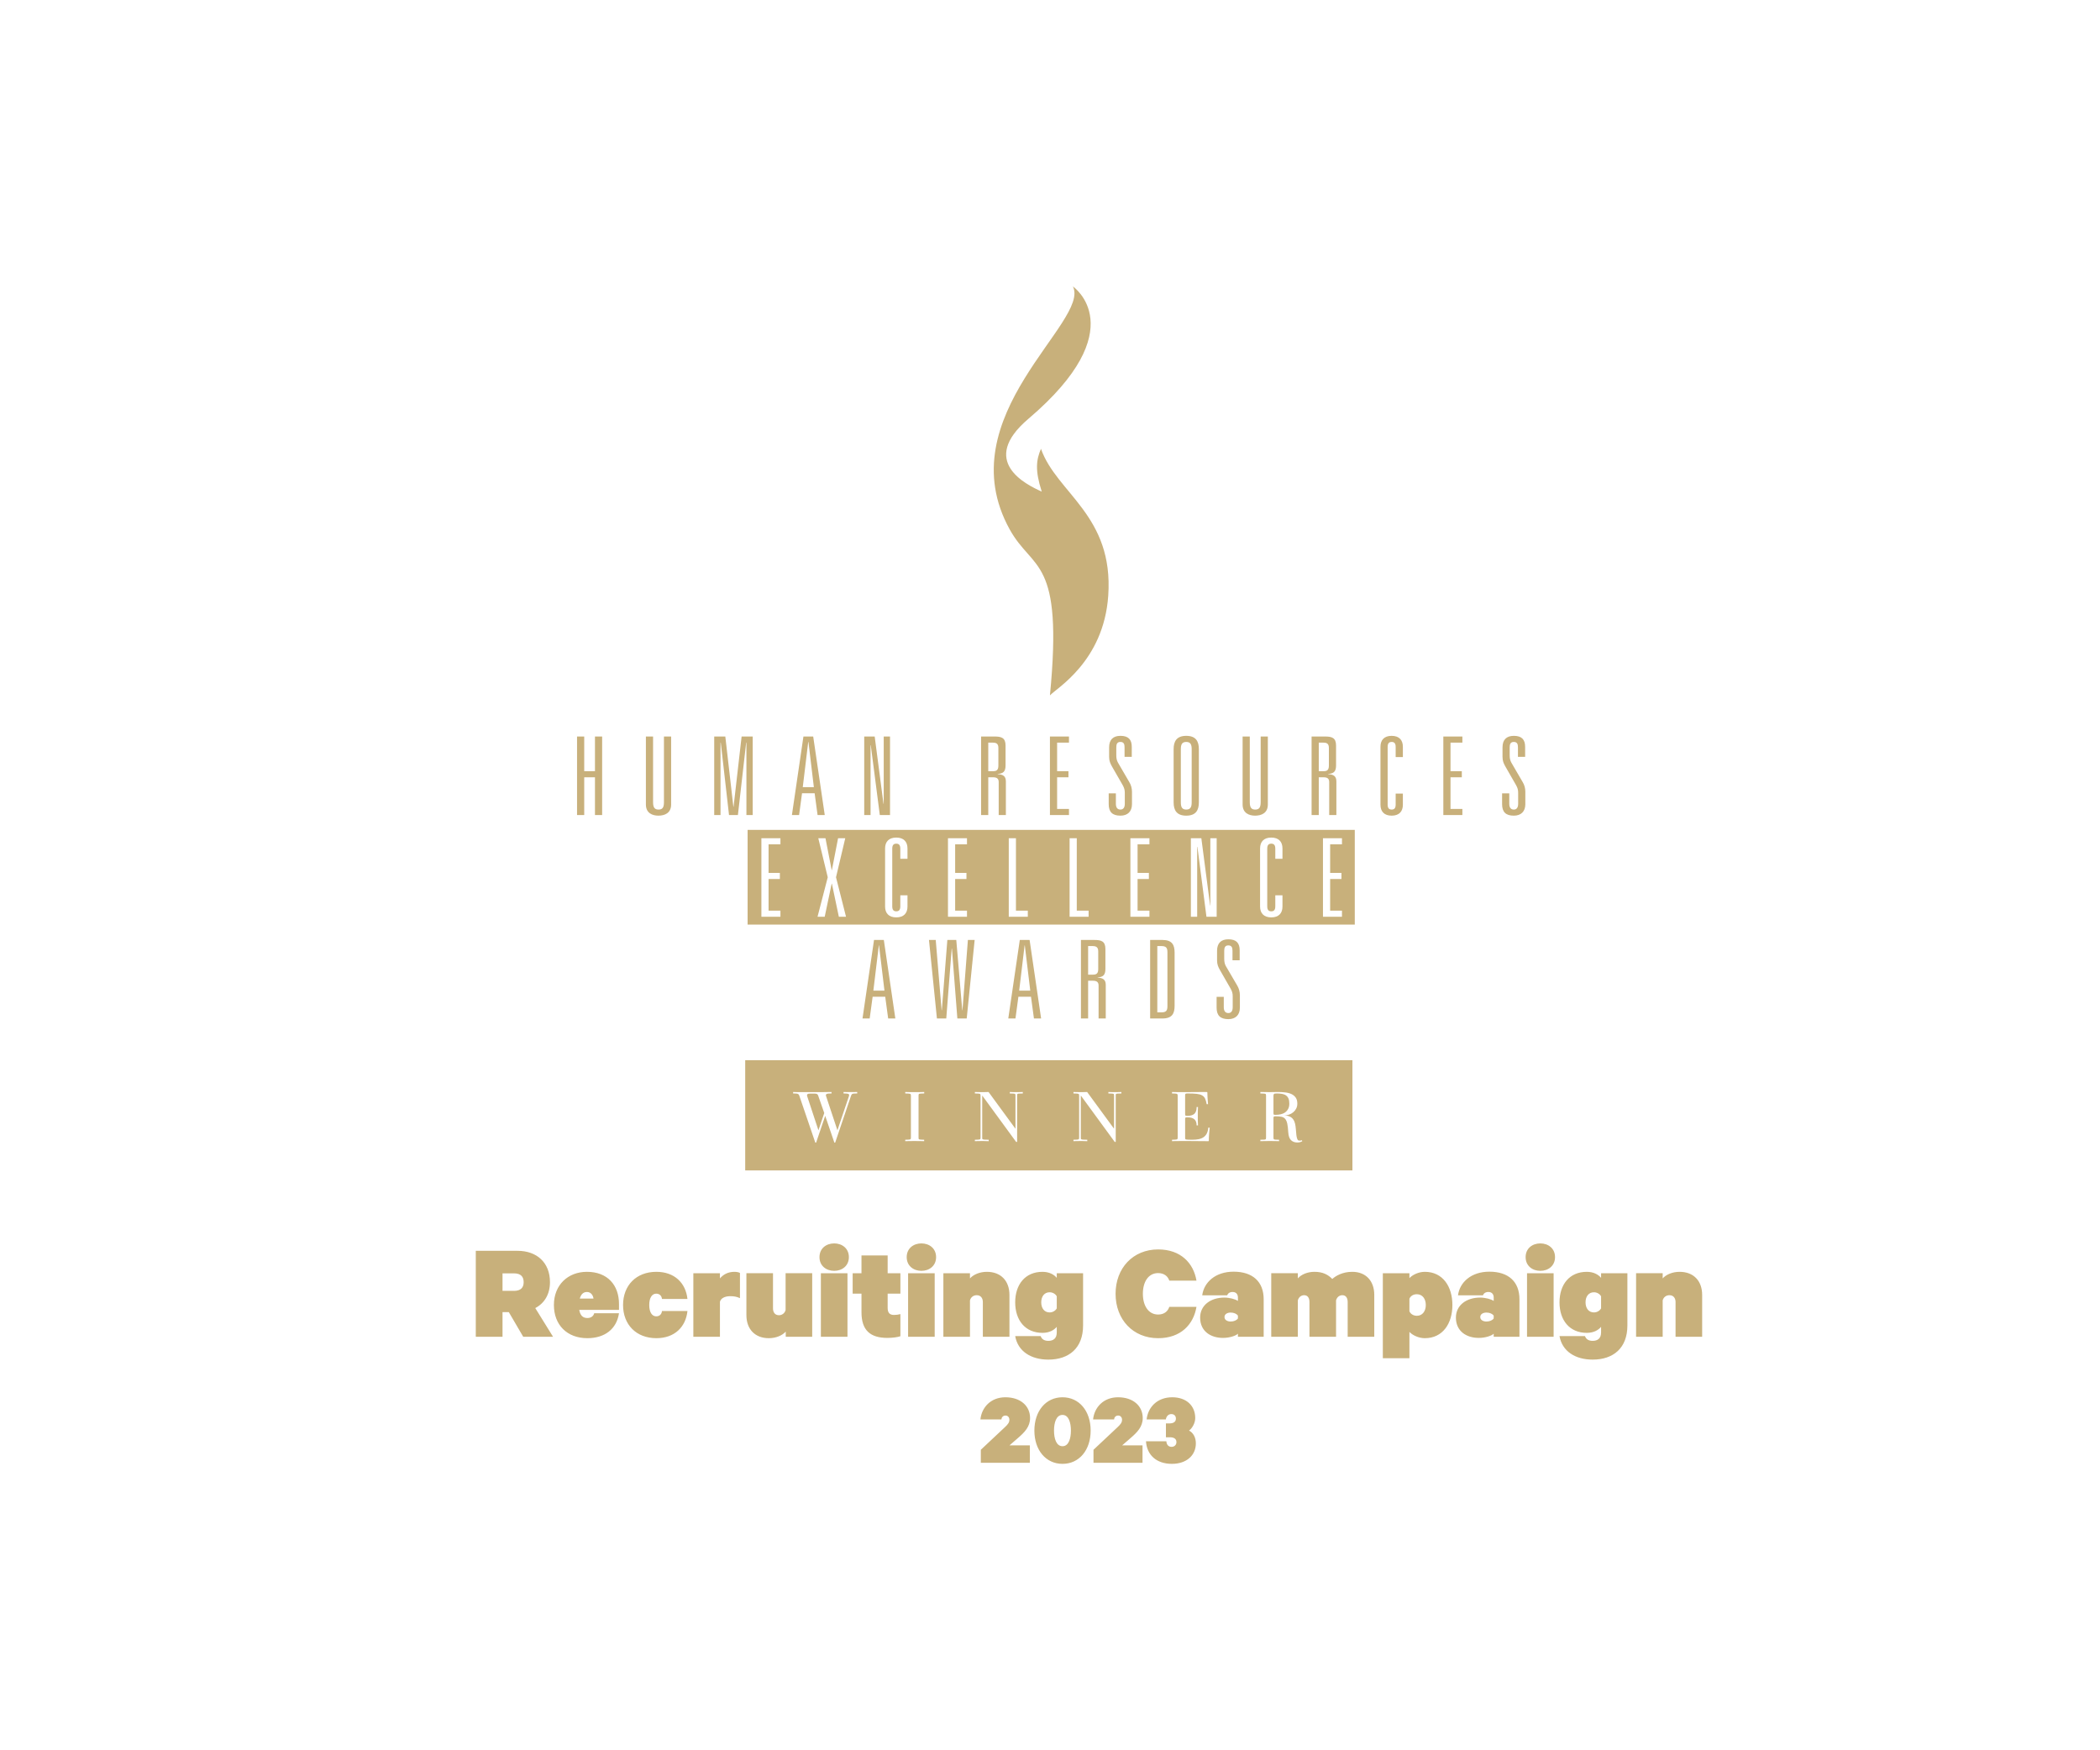 <?xml version="1.0" encoding="UTF-8"?>
<svg id="Ebene_1" data-name="Ebene 1" xmlns="http://www.w3.org/2000/svg" width="600" height="500" viewBox="0 0 600 500">
  <defs>
    <style>
      .cls-1 {
        fill: #c8b07b;
      }
    </style>
  </defs>
  <path class="cls-1" d="m299.98,198.657c3.85-39.59-4.82-35.384-11.48-47.391-17.96-32.4,23.18-59.428,18.04-69.443,0,0,17.6,12.033-12.72,37.825-14.28,12.149-.64,18.789,3.82,20.786-1.99-6.168-1.54-9.13-.22-12.221,4.48,12.699,20.8,18.974,19.22,41.936-1.29,18.886-14.96,26.548-16.66,28.508h0Zm87.1,65.47h-173.48v-27.05h173.48v27.05h0Zm-164.1-2.24v-1.74h-3.39v-9.04h3.23v-1.74h-3.23v-8.17h3.39v-1.74h-5.44v22.43h5.44Zm15.88-11.28l2.64-11.15h-2.05l-1.77,9.1h-.06l-1.77-9.1h-2.05l2.7,11.15-2.92,11.28h2.05l1.99-9.45h.06l1.99,9.45h2.05l-2.86-11.28h0Zm20.42,8.36v-3.2h-2.05v3.14c0,.96-.34,1.43-1.15,1.43-.81,0-1.15-.47-1.15-1.43v-16.47c0-.96.34-1.43,1.15-1.43.81,0,1.15.47,1.15,1.43v2.89h2.05v-2.95c0-1.9-1.06-3.11-3.2-3.11-2.14,0-3.2,1.21-3.2,3.11v16.59c0,1.89,1.06,3.1,3.2,3.1,2.14,0,3.2-1.21,3.2-3.1h0Zm17,2.92v-1.74h-3.38v-9.04h3.23v-1.74h-3.23v-8.17h3.38v-1.74h-5.43v22.43h5.43Zm17.38,0v-1.74h-3.39v-20.69h-2.05v22.43h5.44Zm17.37,0v-1.74h-3.38v-20.69h-2.05v22.43h5.43Zm17.38,0v-1.74h-3.39v-9.04h3.23v-1.74h-3.23v-8.17h3.39v-1.74h-5.44v22.43h5.44Zm19.21,0v-22.43h-1.81v19.2h-.06l-2.51-19.2h-2.99v22.43h1.8v-19.95h.07l2.58,19.95h2.92Zm18.8-2.92v-3.2h-2.05v3.14c0,.96-.34,1.43-1.15,1.43-.81,0-1.15-.47-1.15-1.43v-16.47c0-.96.34-1.43,1.15-1.43.81,0,1.15.47,1.15,1.43v2.89h2.05v-2.95c0-1.9-1.05-3.11-3.2-3.11-2.14,0-3.2,1.21-3.2,3.11v16.59c0,1.89,1.06,3.1,3.2,3.1,2.15,0,3.2-1.21,3.2-3.1h0Zm17,2.92v-1.74h-3.38v-9.04h3.23v-1.74h-3.23v-8.17h3.38v-1.74h-5.43v22.43h5.43Zm47.92-46.06c0,.72.13,1.43.47,2.02l3.26,5.6c.47.77.74,1.73.74,2.73v3.54c0,2.11-1.24,3.29-3.29,3.29-2.27,0-3.35-1.02-3.35-3.29v-3.08h2.05v2.96c0,1.05.4,1.67,1.3,1.67.84,0,1.24-.62,1.24-1.67v-3.14c0-.78-.15-1.37-.59-2.15l-3.01-5.25c-.56-.96-.87-1.7-.87-2.85v-2.71c0-2.2,1.15-3.29,3.23-3.29,2.3,0,3.23,1.09,3.23,3.14v2.86h-2.05v-2.74c0-.87-.22-1.52-1.18-1.52s-1.18.65-1.18,1.52v2.36h0Zm-18.96,17v-22.43h5.44v1.74h-3.39v8.17h3.23v1.74h-3.23v9.04h3.39v1.74h-5.44Zm-11.56-2.93c0,1.9-1.06,3.11-3.2,3.11-2.15,0-3.2-1.21-3.2-3.11v-16.58c0-1.9,1.05-3.11,3.2-3.11,2.14,0,3.2,1.21,3.2,3.11v2.95h-2.06v-2.89c0-.96-.34-1.43-1.14-1.43-.81,0-1.15.47-1.15,1.43v16.46c0,.97.34,1.43,1.15,1.43.8,0,1.14-.46,1.14-1.43v-3.13h2.06v3.19h0Zm-21.05,2.93v-9.42c0-1.08-.65-1.36-1.61-1.36h-1.37v10.78h-2.05v-22.43h3.82c1.96,0,3.17.34,3.17,2.58v5.68c0,1.74-.65,2.33-2.24,2.42v.07c1.46.09,2.33.52,2.33,2.08v9.6h-2.05Zm-1.61-12.52c.96,0,1.52-.28,1.52-1.62v-5.03c0-1.31-.68-1.52-1.74-1.52h-1.15v8.17h1.37Zm-15.92,9.5c0,2.49-1.86,3.2-3.64,3.2-1.7,0-3.57-.71-3.57-3.2v-19.41h2.05v18.76c0,1.62.53,2.11,1.55,2.11,1.06,0,1.56-.49,1.56-2.11v-18.76h2.05v19.41h0Zm-19.71-.59c0,2.21-.84,3.79-3.6,3.79-2.76,0-3.61-1.58-3.61-3.79v-15.22c0-2.2.85-3.79,3.61-3.79,2.76,0,3.6,1.59,3.6,3.79v15.22h0Zm-2.05-.06v-15.1c0-1.24-.25-2.11-1.55-2.11-1.31,0-1.55.87-1.55,2.11v15.1c0,1.24.24,2.11,1.55,2.11,1.3,0,1.55-.87,1.55-2.11h0Zm-17.06.56c0,2.11-1.24,3.29-3.29,3.29-2.27,0-3.36-1.02-3.36-3.29v-3.08h2.05v2.96c0,1.05.4,1.67,1.31,1.67.83,0,1.24-.62,1.24-1.67v-3.14c0-.78-.16-1.37-.59-2.15l-3.02-5.25c-.55-.96-.87-1.7-.87-2.85v-2.71c0-2.2,1.15-3.29,3.24-3.29,2.29,0,3.23,1.09,3.23,3.14v2.86h-2.06v-2.74c0-.87-.21-1.52-1.17-1.52-.97,0-1.19.65-1.19,1.52v2.36c0,.72.13,1.43.47,2.02l3.26,5.6c.47.77.75,1.73.75,2.73v3.54h0Zm-23.44,3.11v-22.43h5.44v1.74h-3.39v8.17h3.24v1.74h-3.24v9.04h3.39v1.74h-5.44Zm-14.64,0v-9.42c0-1.08-.65-1.36-1.61-1.36h-1.37v10.78h-2.05v-22.43h3.82c1.96,0,3.17.34,3.17,2.58v5.68c0,1.74-.65,2.33-2.24,2.42v.07c1.46.09,2.33.52,2.33,2.08v9.6h-2.05Zm-1.61-12.52c.96,0,1.52-.28,1.52-1.62v-5.03c0-1.31-.69-1.52-1.74-1.52h-1.15v8.17h1.37Zm-32.36,12.52l-2.58-19.95h-.06v19.95h-1.81v-22.43h2.99l2.51,19.2h.07v-19.2h1.8v22.43h-2.92Zm-17.78,0l-.84-6.22h-3.6l-.84,6.22h-2.05l3.29-22.43h2.79l3.3,22.43h-2.05Zm-1.06-7.96l-1.55-12.92h-.06l-1.56,12.92h3.17Zm-19.27,7.96v-20.69h-.07l-2.36,20.69h-2.54l-2.36-20.69h-.07v20.69h-1.8v-22.43h3.17l2.3,20.06h.06l2.3-20.06h3.17v22.43h-1.8Zm-21.51-3.02c0,2.49-1.86,3.2-3.64,3.2-1.7,0-3.57-.71-3.57-3.2v-19.41h2.05v18.76c0,1.62.53,2.11,1.56,2.11,1.05,0,1.55-.49,1.55-2.11v-18.76h2.05v19.41h0Zm-21.76,3.02v-10.78h-3.07v10.78h-2.05v-22.43h2.05v9.91h3.07v-9.91h2.05v22.43h-2.05Zm179.79,41.13c0,.71.12,1.43.46,2.02l3.27,5.59c.46.78.74,1.74.74,2.73v3.55c0,2.11-1.24,3.29-3.29,3.29-2.27,0-3.36-1.03-3.36-3.29v-3.08h2.05v2.95c0,1.06.41,1.68,1.31,1.68.84,0,1.24-.62,1.24-1.68v-3.14c0-.77-.15-1.36-.59-2.14l-3.01-5.25c-.56-.96-.87-1.71-.87-2.86v-2.7c0-2.21,1.15-3.3,3.23-3.3,2.3,0,3.23,1.09,3.23,3.14v2.86h-2.05v-2.73c0-.87-.22-1.53-1.18-1.53s-1.18.66-1.18,1.53v2.36h0Zm-14.18,13.36c0,2.2-.68,3.63-3.48,3.63h-3.51v-22.43h3.51c2.8,0,3.48,1.43,3.48,3.64v15.16h0Zm-2.05.15v-15.47c0-1.3-.43-1.74-1.8-1.74h-1.09v18.95h1.09c1.37,0,1.8-.43,1.8-1.74h0Zm-19.67,3.48v-9.41c0-1.09-.66-1.37-1.62-1.37h-1.37v10.78h-2.05v-22.43h3.83c1.95,0,3.16.34,3.16,2.58v5.69c0,1.73-.65,2.33-2.23,2.42v.06c1.46.09,2.33.53,2.33,2.08v9.6h-2.05Zm-1.62-12.52c.96,0,1.52-.28,1.52-1.61v-5.03c0-1.31-.68-1.53-1.74-1.53h-1.15v8.17h1.37Zm-16.85,12.52l-.84-6.21h-3.6l-.84,6.21h-2.05l3.29-22.43h2.8l3.29,22.43h-2.05Zm-1.05-7.95l-1.56-12.93h-.06l-1.55,12.93h3.17Zm-18.16,7.95h-2.67l-1.55-19.94h-.07l-1.55,19.94h-2.67l-2.27-22.43h1.93l1.68,20.07h.06l1.58-20.07h2.55l1.71,20.07h.06l1.55-20.07h1.93l-2.27,22.43h0Zm-22.44,0l-.84-6.21h-3.6l-.84,6.21h-2.05l3.29-22.43h2.8l3.29,22.43h-2.05Zm-1.06-7.95l-1.55-12.93h-.06l-1.56,12.93h3.17Zm-18.944,29.97l1.746,4.99-1.663,4.93-3.222-9.75c-.153-.49.097-.73.748-.73h1.455c.236,0,.433.04.593.11.159.08.273.23.343.45Zm134.299,3.79c.215-.4.322-.91.322-1.5s-.08-1.06-.239-1.44c-.159-.37-.391-.67-.696-.88-.305-.22-.679-.37-1.123-.45-.443-.08-.942-.12-1.496-.12-.458,0-.735.05-.832.14-.097.1-.145.29-.145.56v4.95c0,.21.031.34.093.39.062.04.239.07.53.07.513,0,1.008-.06,1.487-.17.478-.11.893-.29,1.247-.55.353-.25.637-.59.852-1Zm18.35-13.89v31.49h-173.49v-31.49h173.49Zm-141.486,9.08c-.25.02-.548.02-.894.02h-2.1c-.333,0-.637,0-.914-.02v.42l.769.02c.388.01.634.08.738.2.104.11.121.28.052.5l-3.306,9.8-3.263-9.82c-.139-.43.125-.65.79-.68l.79-.02v-.42c-.208,0-.496,0-.863.01-.367.01-.794.02-1.279.02-.485.01-1.008.01-1.569.01h-5.031c-.492,0-.932,0-1.32-.01-.388,0-.693-.01-.914-.03v.42l.79.02c.304.01.526.06.665.15.138.09.242.25.312.47l4.573,13.41h.229l2.598-7.65,2.619,7.65h.229l4.49-13.26c.097-.31.205-.51.322-.61.118-.09.343-.15.676-.16l.811-.02v-.42Zm19.145,0c-.36.02-.772.03-1.237.03-.464.01-.987.01-1.569.01-.568,0-1.057,0-1.466-.01-.408,0-.793-.01-1.153-.03v.42l.727.02c.333.01.565.05.697.1.131.06.197.2.197.44v12.1c0,.23-.052.38-.156.43-.104.06-.35.09-.738.11l-.727.02v.41c.36-.01.751-.02,1.174-.03.423,0,.905-.01,1.445-.01.527,0,1.036.01,1.528.01.492.01.911.02,1.258.03v-.41l-.707-.02c-.402-.02-.652-.05-.749-.1-.097-.04-.145-.19-.145-.44v-12.1c0-.25.055-.4.166-.45.111-.05.354-.08.728-.09l.727-.02v-.42Zm28.168,0c-.361.02-.683.03-.967.03-.284.01-.592.01-.925.01-.332,0-.655,0-.966-.01-.312,0-.6-.01-.863-.03v.42l.727.02c.402.01.652.04.749.09.097.05.145.19.145.43v9.54l-7.691-10.5c-.402.02-.759.03-1.071.03-.312.01-.627.01-.946.01-.319,0-.665,0-1.039-.02-.374-.01-.658-.02-.852-.02v.42l.748.02c.346.01.578.04.696.09.118.05.177.2.177.45v12.12c0,.22-.045.36-.135.41-.09.06-.336.09-.738.11l-.748.02v.41c.346-.01.654-.02.925-.03.27,0,.592-.01.966-.01h.53c.16,0,.315.01.468.01.152.01.312.02.478.02.167.01.36.01.582.01v-.41l-.894-.02c-.235,0-.415-.01-.54-.03s-.218-.05-.281-.09c-.062-.03-.1-.08-.114-.14-.014-.06-.021-.15-.021-.26v-12.1l9.687,13.26h.291v-13.3c0-.13.011-.22.032-.29.02-.07.062-.12.124-.15.063-.03.153-.05.271-.06.117-.02.273-.02.467-.02l.728-.02v-.42Zm28.167,0c-.36.02-.683.03-.966.03-.285.01-.593.01-.926.01-.332,0-.654,0-.966-.01-.312,0-.6-.01-.863-.03v.42l.728.02c.402.01.65.04.748.09s.146.19.146.43v9.54l-7.692-10.5c-.402.02-.759.03-1.07.03-.312.01-.628.01-.946.01-.319,0-.666,0-1.04-.02-.374-.01-.658-.02-.852-.02v.42l.748.02c.347.01.579.04.697.09.117.05.176.2.176.45v12.12c0,.22-.045.36-.135.41-.09.06-.336.09-.738.11l-.748.02v.41c.346-.01.655-.02.925-.03.27,0,.592-.01.967-.01h.53c.159,0,.315.01.468.01.152.01.311.02.478.02.166.01.36.01.582.01v-.41l-.894-.02c-.236,0-.416-.01-.541-.03-.124-.02-.218-.05-.28-.09-.063-.03-.101-.08-.115-.14-.014-.06-.02-.15-.02-.26v-12.1l9.687,13.26h.291v-13.3c0-.13.01-.22.031-.29.021-.07.062-.12.125-.15.062-.03.152-.05.27-.06.117-.02.273-.02.468-.02l.727-.02v-.42Zm25.236,10.19h-.415c-.056.69-.201,1.26-.438,1.69-.236.44-.547.79-.935,1.05-.389.26-.853.45-1.393.55-.541.11-1.151.16-1.829.16-.195,0-.389-.01-.583-.01-.194-.01-.374-.01-.54-.01-.388-.02-.634-.04-.738-.09-.104-.04-.156-.15-.156-.35v-5.49c0-.19.031-.32.094-.37.062-.06.252-.08.571-.08.887,0,1.545.18,1.975.56.43.37.645.95.645,1.74h.395c-.028-.36-.046-.76-.052-1.21-.008-.45-.011-.92-.011-1.41,0-.48.003-.95.011-1.41.006-.46.024-.86.052-1.21h-.395c0,.89-.215,1.53-.645,1.93-.43.39-1.088.59-1.975.59-.332,0-.527-.03-.582-.1-.055-.07-.083-.21-.083-.4v-5.47c0-.18.045-.29.135-.35.09-.06.295-.08.614-.08,1.011,0,1.842.03,2.494.1.651.07,1.175.21,1.57.43.394.21.689.52.883.92.194.4.346.94.457,1.6h.395c-.028-.23-.052-.52-.072-.86-.021-.34-.046-.68-.073-1.03-.014-.32-.025-.59-.031-.82-.008-.23-.011-.4-.011-.51s-.017-.18-.052-.21c-.034-.02-.107-.04-.218-.04h-.509c-.285,0-.634,0-1.05.01-.416.01-.88.01-1.393.01s-1.026.01-1.538.01c-.513.01-1.005.01-1.476.01h-1.206c-.485,0-.956,0-1.413-.01-.458,0-.874-.01-1.248-.03v.42l.728.02c.388.01.634.06.738.13.104.08.156.24.156.49v12c0,.23-.049.38-.146.44-.097.07-.346.1-.748.12l-.728.02v.41c.194-.01.53-.02,1.009-.03.478,0,1.029-.01,1.652-.01h2.017c.637,0,1.264.01,1.881.01.616.01,1.233.02,1.85.02.616.01,1.251.01,1.902.01.111,0,.173-.01.187-.03.014-.02.021-.1.021-.24,0-.15.003-.37.01-.66.007-.29.024-.6.052-.92.028-.34.056-.69.083-1.04.028-.34.063-.67.104-.97Zm26.443,3.86l-.104-.29c-.097.06-.229.1-.395.12-.167.02-.34.01-.52-.01-.083-.02-.163-.07-.239-.15-.076-.08-.153-.23-.229-.46-.076-.22-.142-.54-.197-.95-.056-.42-.104-.97-.146-1.64-.041-.6-.118-1.14-.228-1.62-.112-.47-.291-.89-.541-1.23-.249-.35-.582-.62-.998-.81-.415-.2-.956-.3-1.621-.31.485,0,.956-.08,1.413-.23.458-.16.863-.38,1.216-.67.354-.29.638-.64.853-1.06.214-.41.322-.89.322-1.41,0-.72-.156-1.3-.468-1.74-.312-.44-.724-.77-1.237-1.01-.513-.23-1.105-.39-1.777-.46-.672-.08-1.369-.12-2.089-.12-.278,0-.631.01-1.06.02-.43.02-.867.02-1.311.02-.444,0-.891,0-1.341-.02-.45-.01-.876-.02-1.278-.02v.42l.748.02c.388.01.631.05.728.1.096.06.145.22.145.5v11.93c0,.28-.028.45-.083.52s-.229.11-.52.13l-1.018.02v.41c.402-.01.845-.02,1.33-.03.485,0,.949-.01,1.393-.01.471,0,.915.01,1.33.01.416.01.846.02,1.289.03v-.41l-.914-.02c-.319-.02-.513-.05-.583-.12-.069-.06-.103-.22-.103-.46v-5.51c0-.27.031-.43.093-.49s.232-.1.509-.1c.679,0,1.237.05,1.674.14.436.09.79.29,1.06.59.271.31.471.76.604,1.36.131.61.225,1.41.281,2.43.069,1.09.332,1.86.789,2.3.458.45,1.061.67,1.809.67.319,0,.592-.04.821-.11.229-.07.426-.16.593-.27Zm-228.502,48.841v7.039h-7.639v-24.556h11.957c5.399,0,9.238,3.279,9.238,8.958,0,3.479-1.6,6.039-4.199,7.399l5.08,8.198h-8.52l-4.119-7.039h-1.799Zm0-6.079h3.279c2,0,2.76-.999,2.76-2.479,0-1.52-.76-2.52-2.76-2.52h-3.279v4.999Zm33.277,6.399c-.68,4.52-4.078,7.119-9.037,7.119-5.84,0-9.559-3.84-9.559-9.479,0-5.72,3.999-9.479,9.438-9.479,5.84,0,9.158,3.759,9.158,9.198v1.68h-11.357c.279,1.56,1,2.319,2.32,2.319.919,0,1.68-.399,1.959-1.359h7.078Zm-11.197-4.199h3.919c-.159-1.08-.84-1.88-1.88-1.88-1.08,0-1.719.72-2.039,1.88Zm21.879-7.639c5.199,0,8.398,3.199,8.879,7.759h-7.279c-.08-.8-.6-1.521-1.64-1.521-1.2,0-2,1.16-2,3.24,0,2.079.8,3.239,2,3.239,1.04,0,1.56-.72,1.64-1.52h7.279c-.48,4.559-3.68,7.759-8.879,7.759-5.76,0-9.519-3.88-9.519-9.479,0-5.6,3.759-9.479,9.519-9.479Zm23.879,7.519c-.88-.4-1.64-.56-2.76-.56-1.72,0-2.719.68-2.959,1.6v9.998h-7.6v-18.157h7.6v1.48c.959-1.12,2.279-1.88,4.159-1.88.72,0,1.28.16,1.56.319v7.199Zm20.639,11.038h-7.559v-1.479c-1,1.119-2.8,1.88-4.84,1.88-3.919,0-6.398-2.56-6.398-6.6v-11.958h7.599v10.039c0,1.079.521,1.959,1.72,1.959.84,0,1.641-.56,1.88-1.479v-10.519h7.599v18.157Zm6.282-18.837c-2.279,0-4.199-1.439-4.199-3.919s1.92-3.92,4.199-3.92c2.28,0,4.199,1.44,4.199,3.92s-1.919,3.919-4.199,3.919Zm3.8,18.837h-7.6v-18.157h7.6v18.157Zm4-12.318h-2.52v-5.839h2.52v-5.079h7.479v5.079h3.64v5.839h-3.64v4.08c0,1.399.601,1.999,1.801,1.999.639,0,1.279-.08,1.839-.239v6.318c-.76.28-2.279.48-3.72.48-4.918,0-7.398-2.2-7.398-7.319v-5.319Zm17.119-6.519c-2.279,0-4.199-1.439-4.199-3.919s1.92-3.92,4.199-3.92c2.28,0,4.199,1.44,4.199,3.92s-1.919,3.919-4.199,3.919Zm3.8,18.837h-7.599v-18.157h7.599v18.157Zm2.481-18.157h7.599v1.48c1-1.12,2.8-1.88,4.839-1.88,3.96,0,6.439,2.56,6.439,6.599v11.958h-7.599v-9.918c0-1.08-.56-1.96-1.76-1.96-.92,0-1.68.56-1.92,1.479v10.398h-7.599v-18.157Zm32.397,15.317c-.76.92-2.12,1.72-4.079,1.72-4.959,0-7.799-3.639-7.799-8.718,0-5.08,2.84-8.719,7.799-8.719,1.959,0,3.319.8,4.079,1.72v-1.32h7.519v14.918c0,6.479-4.039,9.758-9.918,9.758-5,0-8.719-2.399-9.479-6.719h7.279c.319.92,1.079,1.36,2.199,1.36,1.359,0,2.399-.641,2.399-2.4v-1.6Zm0-8.718c-.319-.601-1.079-1.16-2.04-1.16-1.479,0-2.398,1.16-2.398,2.88s.919,2.879,2.398,2.879c.961,0,1.721-.56,2.04-1.159v-3.439Zm28.96-13.398c6.479,0,10.117,3.92,10.957,8.919h-7.758c-.439-1.32-1.561-2.16-3.199-2.16-2.8,0-4.359,2.52-4.359,5.919,0,3.359,1.56,5.919,4.359,5.919,1.639,0,2.76-.84,3.199-2.199h7.758c-.84,5.039-4.479,8.959-10.957,8.959-7.159,0-12.158-5.319-12.158-12.679,0-7.358,4.999-12.678,12.158-12.678Zm22.799,24.956v-.88c-.6.6-2.399,1.2-4.279,1.2-3.479,0-6.519-1.88-6.519-5.8,0-3.559,3.04-5.719,6.919-5.719,1.439,0,3.159.44,3.879.96v-1c0-.76-.4-1.56-1.52-1.56-.88,0-1.359.439-1.56.96h-7.119c.479-3.72,3.76-6.759,8.958-6.759,5.48,0,8.6,2.879,8.6,7.879v10.718h-7.359Zm0-6.039c-.359-.52-1.119-.88-2.08-.88-.879,0-1.759.4-1.759,1.28s.88,1.279,1.759,1.279c.961,0,1.721-.359,2.08-.88v-.8Zm32.678-12.518c3.84,0,6.279,2.56,6.279,6.599v11.958h-7.599v-9.918c0-1.08-.44-1.96-1.521-1.96-.84,0-1.559.56-1.799,1.479v10.398h-7.6v-9.918c0-1.08-.439-1.96-1.52-1.96-.84,0-1.559.56-1.799,1.479v10.398h-7.6v-18.157h7.6v1.48c.959-1.12,2.76-1.88,4.759-1.88,2.399,0,3.919.84,5.079,2.039,1.04-.92,2.959-2.039,5.719-2.039Zm16.322,24.676h-7.598v-24.276h7.598v1.4c.84-.92,2.6-1.8,4.4-1.8,5.158,0,7.879,4.239,7.879,9.479s-2.721,9.479-7.879,9.479c-1.801,0-3.561-.88-4.4-1.8v7.519Zm0-13.397c.32.76,1.16,1.279,2.12,1.279,1.601,0,2.56-1.319,2.56-3.079s-.959-3.08-2.56-3.08c-1.04,0-1.8.521-2.12,1.28v3.6Zm24.08,7.278v-.88c-.6.6-2.4,1.2-4.279,1.2-3.479,0-6.52-1.88-6.52-5.8,0-3.559,3.04-5.719,6.92-5.719,1.439,0,3.158.44,3.879.96v-1c0-.76-.4-1.56-1.52-1.56-.881,0-1.36.439-1.561.96h-7.119c.48-3.72,3.76-6.759,8.959-6.759,5.479,0,8.599,2.879,8.599,7.879v10.718h-7.358Zm0-6.039c-.36-.52-1.12-.88-2.08-.88-.879,0-1.76.4-1.76,1.28s.881,1.279,1.76,1.279c.96,0,1.72-.359,2.08-.88v-.8Zm13.32-12.798c-2.279,0-4.199-1.439-4.199-3.919s1.92-3.92,4.199-3.92c2.28,0,4.199,1.44,4.199,3.92s-1.919,3.919-4.199,3.919Zm3.8,18.837h-7.599v-18.157h7.599v18.157Zm13.56-2.84c-.76.92-2.12,1.72-4.08,1.72-4.959,0-7.799-3.639-7.799-8.718,0-5.08,2.84-8.719,7.799-8.719,1.96,0,3.32.8,4.08,1.72v-1.32h7.518v14.918c0,6.479-4.039,9.758-9.918,9.758-4.999,0-8.719-2.399-9.479-6.719h7.279c.32.92,1.08,1.36,2.199,1.36,1.36,0,2.4-.641,2.4-2.4v-1.6Zm0-8.718c-.32-.601-1.08-1.16-2.04-1.16-1.479,0-2.399,1.16-2.399,2.88s.92,2.879,2.399,2.879c.96,0,1.72-.56,2.04-1.159v-3.439Zm10.001-6.6h7.599v1.48c1-1.12,2.8-1.88,4.84-1.88,3.959,0,6.438,2.56,6.438,6.599v11.958h-7.599v-9.918c0-1.08-.561-1.96-1.76-1.96-.92,0-1.68.56-1.92,1.479v10.398h-7.599v-18.157Zm-180.167,40.658c-.75,0-1.141.569-1.17,1.109h-6c.359-3.42,2.939-6.33,7.14-6.33,4.26,0,7.05,2.431,7.05,5.94,0,2.46-1.561,4.05-3.391,5.64l-2.489,2.16h5.819v4.979h-14.01v-3.72l6.84-6.42c.9-.84,1.32-1.38,1.32-2.16,0-.689-.449-1.199-1.109-1.199Zm8.25,4.289c0-5.609,3.3-9.51,8.039-9.51,4.74,0,8.04,3.9,8.04,9.51,0,5.61-3.3,9.51-8.04,9.51-4.739,0-8.039-3.899-8.039-9.51Zm5.609,0c0,2.25.63,4.47,2.43,4.47,1.77,0,2.4-2.22,2.4-4.47s-.631-4.47-2.4-4.47c-1.8,0-2.43,2.22-2.43,4.47Zm18.33-4.289c-.75,0-1.141.569-1.17,1.109h-6c.359-3.42,2.939-6.33,7.14-6.33,4.26,0,7.05,2.431,7.05,5.94,0,2.46-1.561,4.05-3.391,5.64l-2.489,2.16h5.819v4.979h-14.01v-3.72l6.84-6.42c.9-.84,1.32-1.38,1.32-2.16,0-.689-.449-1.199-1.109-1.199Zm13.649,2.249h.96c1.051,0,1.891-.359,1.891-1.38,0-.75-.48-1.289-1.32-1.289-.9,0-1.439.72-1.561,1.529h-5.489c.36-3.39,2.94-6.33,7.319-6.33,4.02,0,6.57,2.4,6.57,5.94,0,1.38-.84,2.91-1.771,3.569,1.229.63,1.95,2.01,1.95,3.66,0,3.39-2.641,5.85-6.84,5.85-4.47,0-7.17-2.58-7.41-6.449h5.82c.061.93.54,1.59,1.5,1.59.779,0,1.38-.54,1.38-1.351,0-.989-.78-1.38-1.86-1.38h-1.14v-3.96Z"/>
</svg>